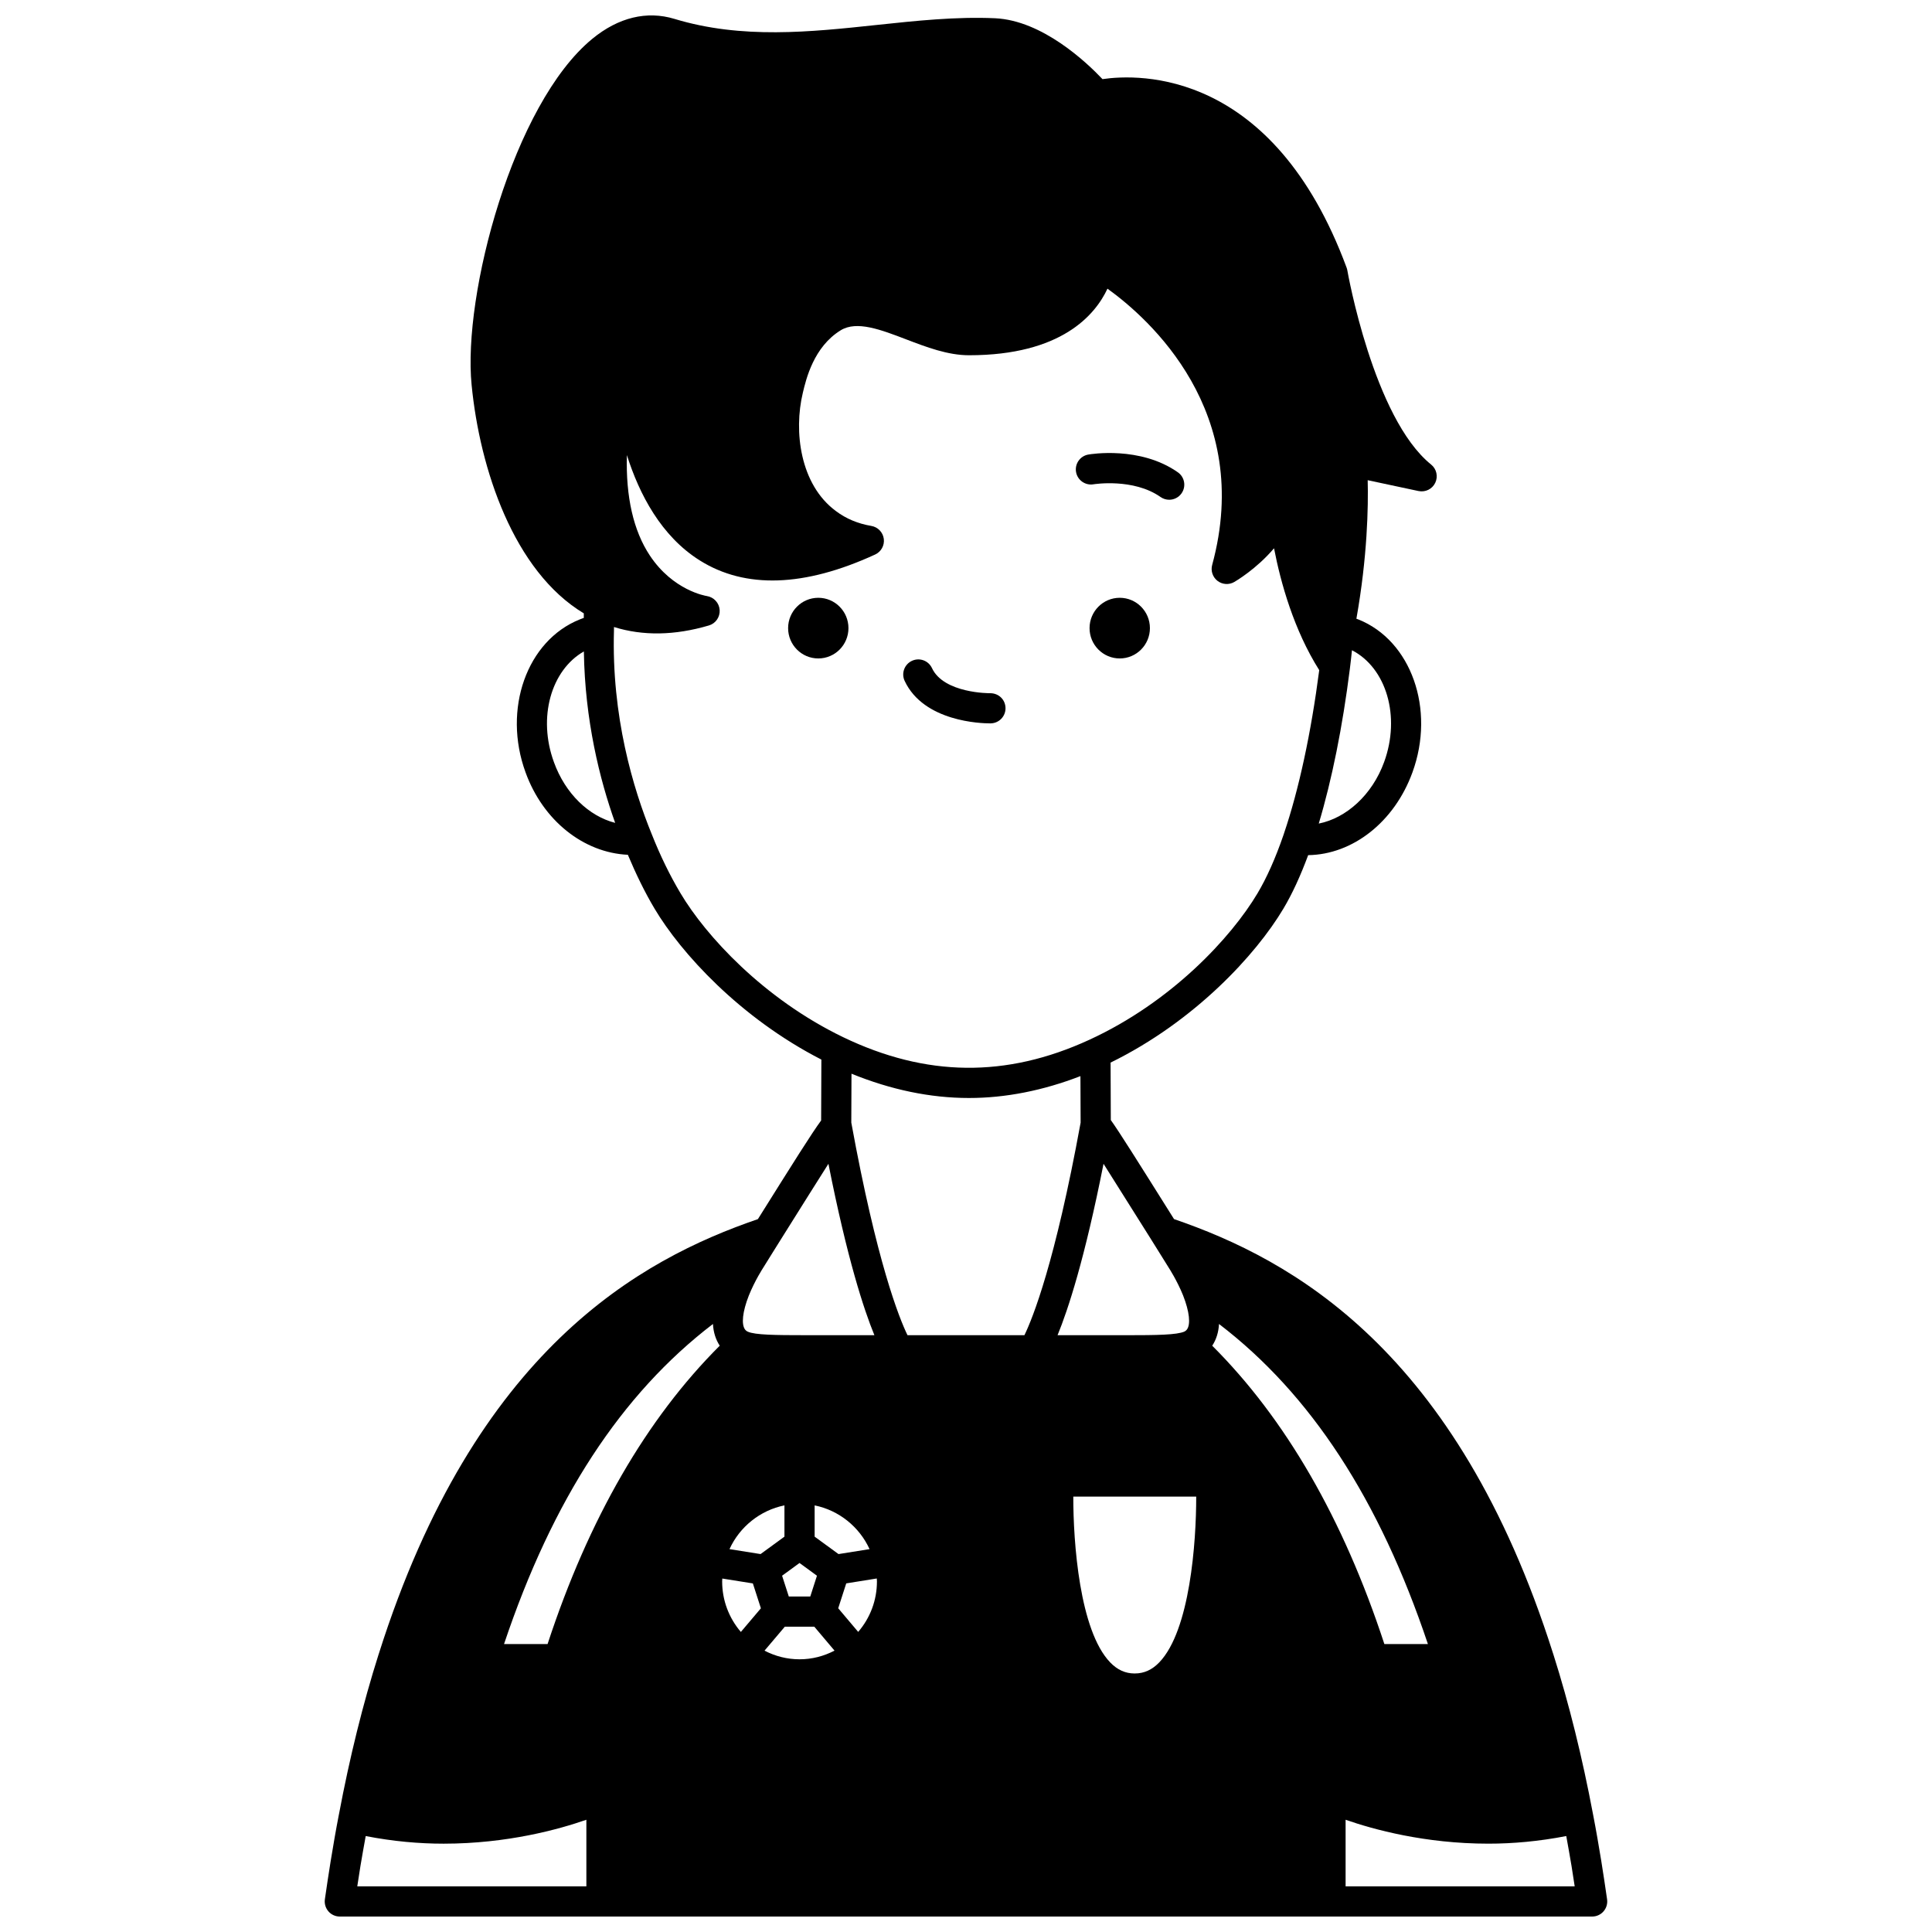 <?xml version="1.0" encoding="UTF-8"?>
<!-- Uploaded to: SVG Find, www.svgrepo.com, Generator: SVG Find Mixer Tools -->
<svg width="800px" height="800px" version="1.1" viewBox="144 144 512 512" xmlns="http://www.w3.org/2000/svg">
 <defs>
  <clipPath id="a">
   <path d="m230 148.09h340v503.81h-340z"/>
  </clipPath>
 </defs>
 <path d="m448.74 310.46c0 4.438-3.582 8.035-8 8.035-4.414 0-7.996-3.598-7.996-8.035s3.582-8.039 7.996-8.039c4.418 0 8 3.602 8 8.039"/>
 <path d="m368.85 310.46c0 4.438-3.578 8.035-7.996 8.035-4.414 0-7.996-3.598-7.996-8.035s3.582-8.039 7.996-8.039c4.418 0 7.996 3.602 7.996 8.039"/>
 <path d="m433.8 272.34c0.109-0.016 10.562-1.688 17.754 3.371 0.699 0.492 1.504 0.727 2.297 0.727 1.254 0 2.496-0.59 3.273-1.699 1.266-1.809 0.836-4.297-0.973-5.57-9.992-7.031-23.195-4.805-23.742-4.707-2.176 0.383-3.625 2.461-3.242 4.633 0.383 2.176 2.469 3.621 4.633 3.246z"/>
 <g clip-path="url(#a)">
  <path d="m568.36 637.21c-0.684-4.16-1.371-8.191-2.137-12.125-0.016-0.09-0.027-0.176-0.051-0.262-2.844-15.105-6.371-29.359-10.5-42.352-0.031-0.105-0.066-0.199-0.102-0.305-0.008-0.02-0.012-0.043-0.02-0.062-25.527-80.449-69.195-104.32-100.42-115.03-9.965-15.875-14.449-23.016-16.754-26.246l-0.062-15.227c22.277-10.918 38.551-28.602 45.805-40.805 2.344-3.922 4.535-8.707 6.559-14.172 11.781-0.164 22.848-8.766 27.633-21.934 6.121-16.746-0.332-34.941-14.344-40.535-0.164-0.066-0.344-0.113-0.508-0.176 2.922-16.445 3.176-29.734 2.992-36.719l13.465 2.871c1.84 0.379 3.652-0.523 4.445-2.191 0.793-1.672 0.34-3.672-1.105-4.832-15.293-12.328-22.133-51.074-22.199-51.465-0.043-0.238-0.105-0.48-0.191-0.707-19.465-52.574-54.945-51.395-64.695-49.965-4.168-4.41-15.902-15.551-28.473-16.133-10.312-0.465-21.023 0.676-31.387 1.781-17.551 1.871-35.691 3.809-53.566-1.609-7.328-2.223-14.859-0.402-21.781 5.281-20.992 17.242-34.371 67.852-31.98 91.738 2.176 22.27 11.156 49.348 29.73 60.516v1.203c-0.355 0.125-0.703 0.25-1.043 0.395-14.059 5.613-20.512 23.809-14.395 40.539 4.606 12.754 15.355 21.301 27.113 21.848 2.133 5.066 4.469 9.898 7.074 14.266 6.977 11.75 22.672 28.973 44.211 40.004l-0.062 16.141c-2.512 3.422-7.09 10.707-16.758 26.141-31.223 10.711-74.891 34.582-100.41 115.02-0.016 0.035-0.02 0.07-0.035 0.109-0.027 0.094-0.059 0.176-0.09 0.27-4.129 13.012-7.66 27.277-10.5 42.367-0.02 0.074-0.031 0.152-0.047 0.23-0.77 3.953-1.457 7.984-2.144 12.168-0.523 3.301-1.047 6.676-1.531 10.102-0.16 1.148 0.18 2.309 0.941 3.184 0.754 0.875 1.859 1.375 3.019 1.375h331.88c1.16 0 2.258-0.5 3.019-1.375 0.758-0.875 1.102-2.035 0.941-3.184-0.484-3.43-1.008-6.809-1.535-10.137zm-167.57-202.23c9.715 0 19.625-1.969 29.535-5.797l0.051 12.32c-6.773 37.109-12.691 51.793-14.891 56.336h-30.992c-2.191-4.531-8.113-19.191-14.891-56.336l0.051-12.961c10.445 4.258 20.898 6.438 31.137 6.438zm121.62 144.71h-11.539c-10.898-33.25-26.262-59.75-45.621-79.062 1.074-1.629 1.676-3.547 1.801-5.758 24.301 18.578 42.492 46.465 55.359 84.82zm-77.672 7.797c-0.016 0-0.027 0.008-0.039 0.008-0.016 0-0.027-0.008-0.039-0.008-2.441 0-4.555-0.961-6.453-2.934-8.133-8.453-9.789-31.832-9.773-43.93h16.23c0.016 0 0.027-0.008 0.039-0.008 0.016 0 0.027 0.008 0.039 0.008h16.266c0.012 12.086-1.648 35.457-9.785 43.918-1.91 1.984-4.027 2.945-6.484 2.945zm-110-86.863c-19.359 19.312-34.723 45.82-45.625 79.066h-11.539c12.867-38.359 31.062-66.246 55.363-84.82 0.125 2.203 0.73 4.121 1.801 5.754zm41.66 62.473c0 4.984-1.789 9.676-4.969 13.375l-5.293-6.266 2.125-6.594 8.098-1.297c0.004 0.266 0.039 0.516 0.039 0.781zm-20.512 20.633c-3.293 0-6.43-0.809-9.281-2.289l5.383-6.356h7.805l5.363 6.348c-2.848 1.484-5.984 2.297-9.27 2.297zm-4-32.5-6.328 4.617-8.234-1.312c2.711-5.941 8.148-10.293 14.562-11.594zm1.156 15.867-1.781-5.516 4.621-3.371 4.621 3.375-1.773 5.512zm13.172-11.25-6.328-4.617v-8.285c6.391 1.297 11.816 5.621 14.555 11.59zm-30.801 6.484 8.102 1.293 2.129 6.59-5.309 6.269c-3.172-3.703-4.957-8.402-4.957-13.383-0.004-0.262 0.027-0.512 0.035-0.77zm113.67-89.832c0 0.004 0 0.008 0.004 0.008l2.066 3.312c0.828 1.324 1.664 2.656 2.551 4.098 0.09 0.141 2.231 3.426 3.828 7.391 1.68 4.281 2.051 7.672 1 9.043-0.16 0.207-0.34 0.371-0.621 0.512-0.008 0.004-0.012 0.008-0.016 0.012-2.023 0.898-7.379 0.969-15.316 0.969h-18.316c2.805-6.828 7.195-20.238 12.184-45.426 4.098 6.481 9.594 15.23 12.637 20.082zm-85.543-20.082c4.988 25.188 9.379 38.598 12.184 45.426l-18.316-0.004c-7.941 0-13.301-0.066-15.227-0.926-0.383-0.184-0.562-0.352-0.711-0.543-1.066-1.391-0.695-4.777 0.973-9.027 1.609-3.996 3.75-7.285 3.902-7.519 0.824-1.344 1.66-2.676 2.488-4l2.051-3.281c5.684-9.082 9.805-15.629 12.656-20.125zm147.26-106.45c-3.16 8.688-10.008 14.836-17.316 16.289 3.484-11.613 6.312-25.652 8.242-41.016 0.219-1.621 0.375-3.281 0.559-4.922 9.086 4.676 12.949 17.516 8.516 29.648zm-220.01-0.004c-4.336-11.848-0.734-24.371 7.941-29.324 0.273 18.211 4.184 33.926 8.293 45.43-6.992-1.789-13.219-7.75-16.234-16.105zm33.547 34.75c-2.816-4.727-5.375-9.969-7.609-15.621-4.945-12.09-10.703-31.297-10.02-54.105 0-0.02-0.012-0.039-0.012-0.059s0.012-0.035 0.012-0.059v-0.703c7.644 2.383 16.074 2.269 25.168-0.418 1.793-0.531 2.965-2.238 2.84-4.102s-1.543-3.398-3.394-3.688c-0.363-0.055-8.965-1.488-15.105-10.734-4.363-6.57-6.402-15.582-6.086-26.625 3.285 10.387 9.09 21.508 19.32 27.922 12.078 7.578 27.719 7.051 46.465-1.566 1.594-0.73 2.527-2.418 2.297-4.16-0.23-1.738-1.57-3.125-3.301-3.418-3.551-0.598-6.707-1.918-9.402-3.949-9.5-7.016-11.203-21.133-8.762-31.293 0.863-3.66 2.883-12.219 10.062-16.617 4.242-2.59 10.582-0.168 17.285 2.398 5.438 2.078 11.059 4.227 16.703 4.227 24.48 0 33.449-10.695 36.691-17.645 10.996 7.914 38.82 32.574 27.746 73.219-0.426 1.562 0.133 3.227 1.414 4.219 1.277 0.988 3.031 1.105 4.434 0.301 0.363-0.211 5.879-3.434 10.547-8.941 1.762 9.137 5.266 21.676 11.977 32.297-2.168 16.688-5.387 31.629-9.348 43.301-0.051 0.117-0.074 0.238-0.117 0.359-2.117 6.152-4.434 11.363-6.894 15.488-6.93 11.656-22.773 28.816-44.617 38.836-21.973 10.102-43.238 9.852-65.215-0.727-21.137-10.207-36.414-26.918-43.078-38.137zm-84.82 257.81c0.449-2.715 0.926-5.32 1.398-7.949 7.219 1.406 14.164 2.019 20.641 2.019 16.852 0 30.547-3.793 37.836-6.34v17.656h-60.711c0.277-1.82 0.559-3.617 0.836-5.387zm261.08 5.387v-17.656c7.289 2.543 20.984 6.336 37.836 6.336 6.469 0 13.422-0.613 20.641-2.019 0.473 2.625 0.949 5.223 1.395 7.922 0.281 1.785 0.562 3.586 0.84 5.414h-60.711z"/>
 </g>
 <path d="m406.32 335.7h0.23c2.211-0.043 3.965-1.867 3.922-4.074-0.043-2.207-1.793-3.926-4.074-3.922-0.152 0.016-12.281 0.059-15.414-6.648-0.938-2-3.309-2.867-5.316-1.926-2 0.938-2.863 3.316-1.926 5.312 5.082 10.867 20.41 11.258 22.578 11.258z"/>
</svg>